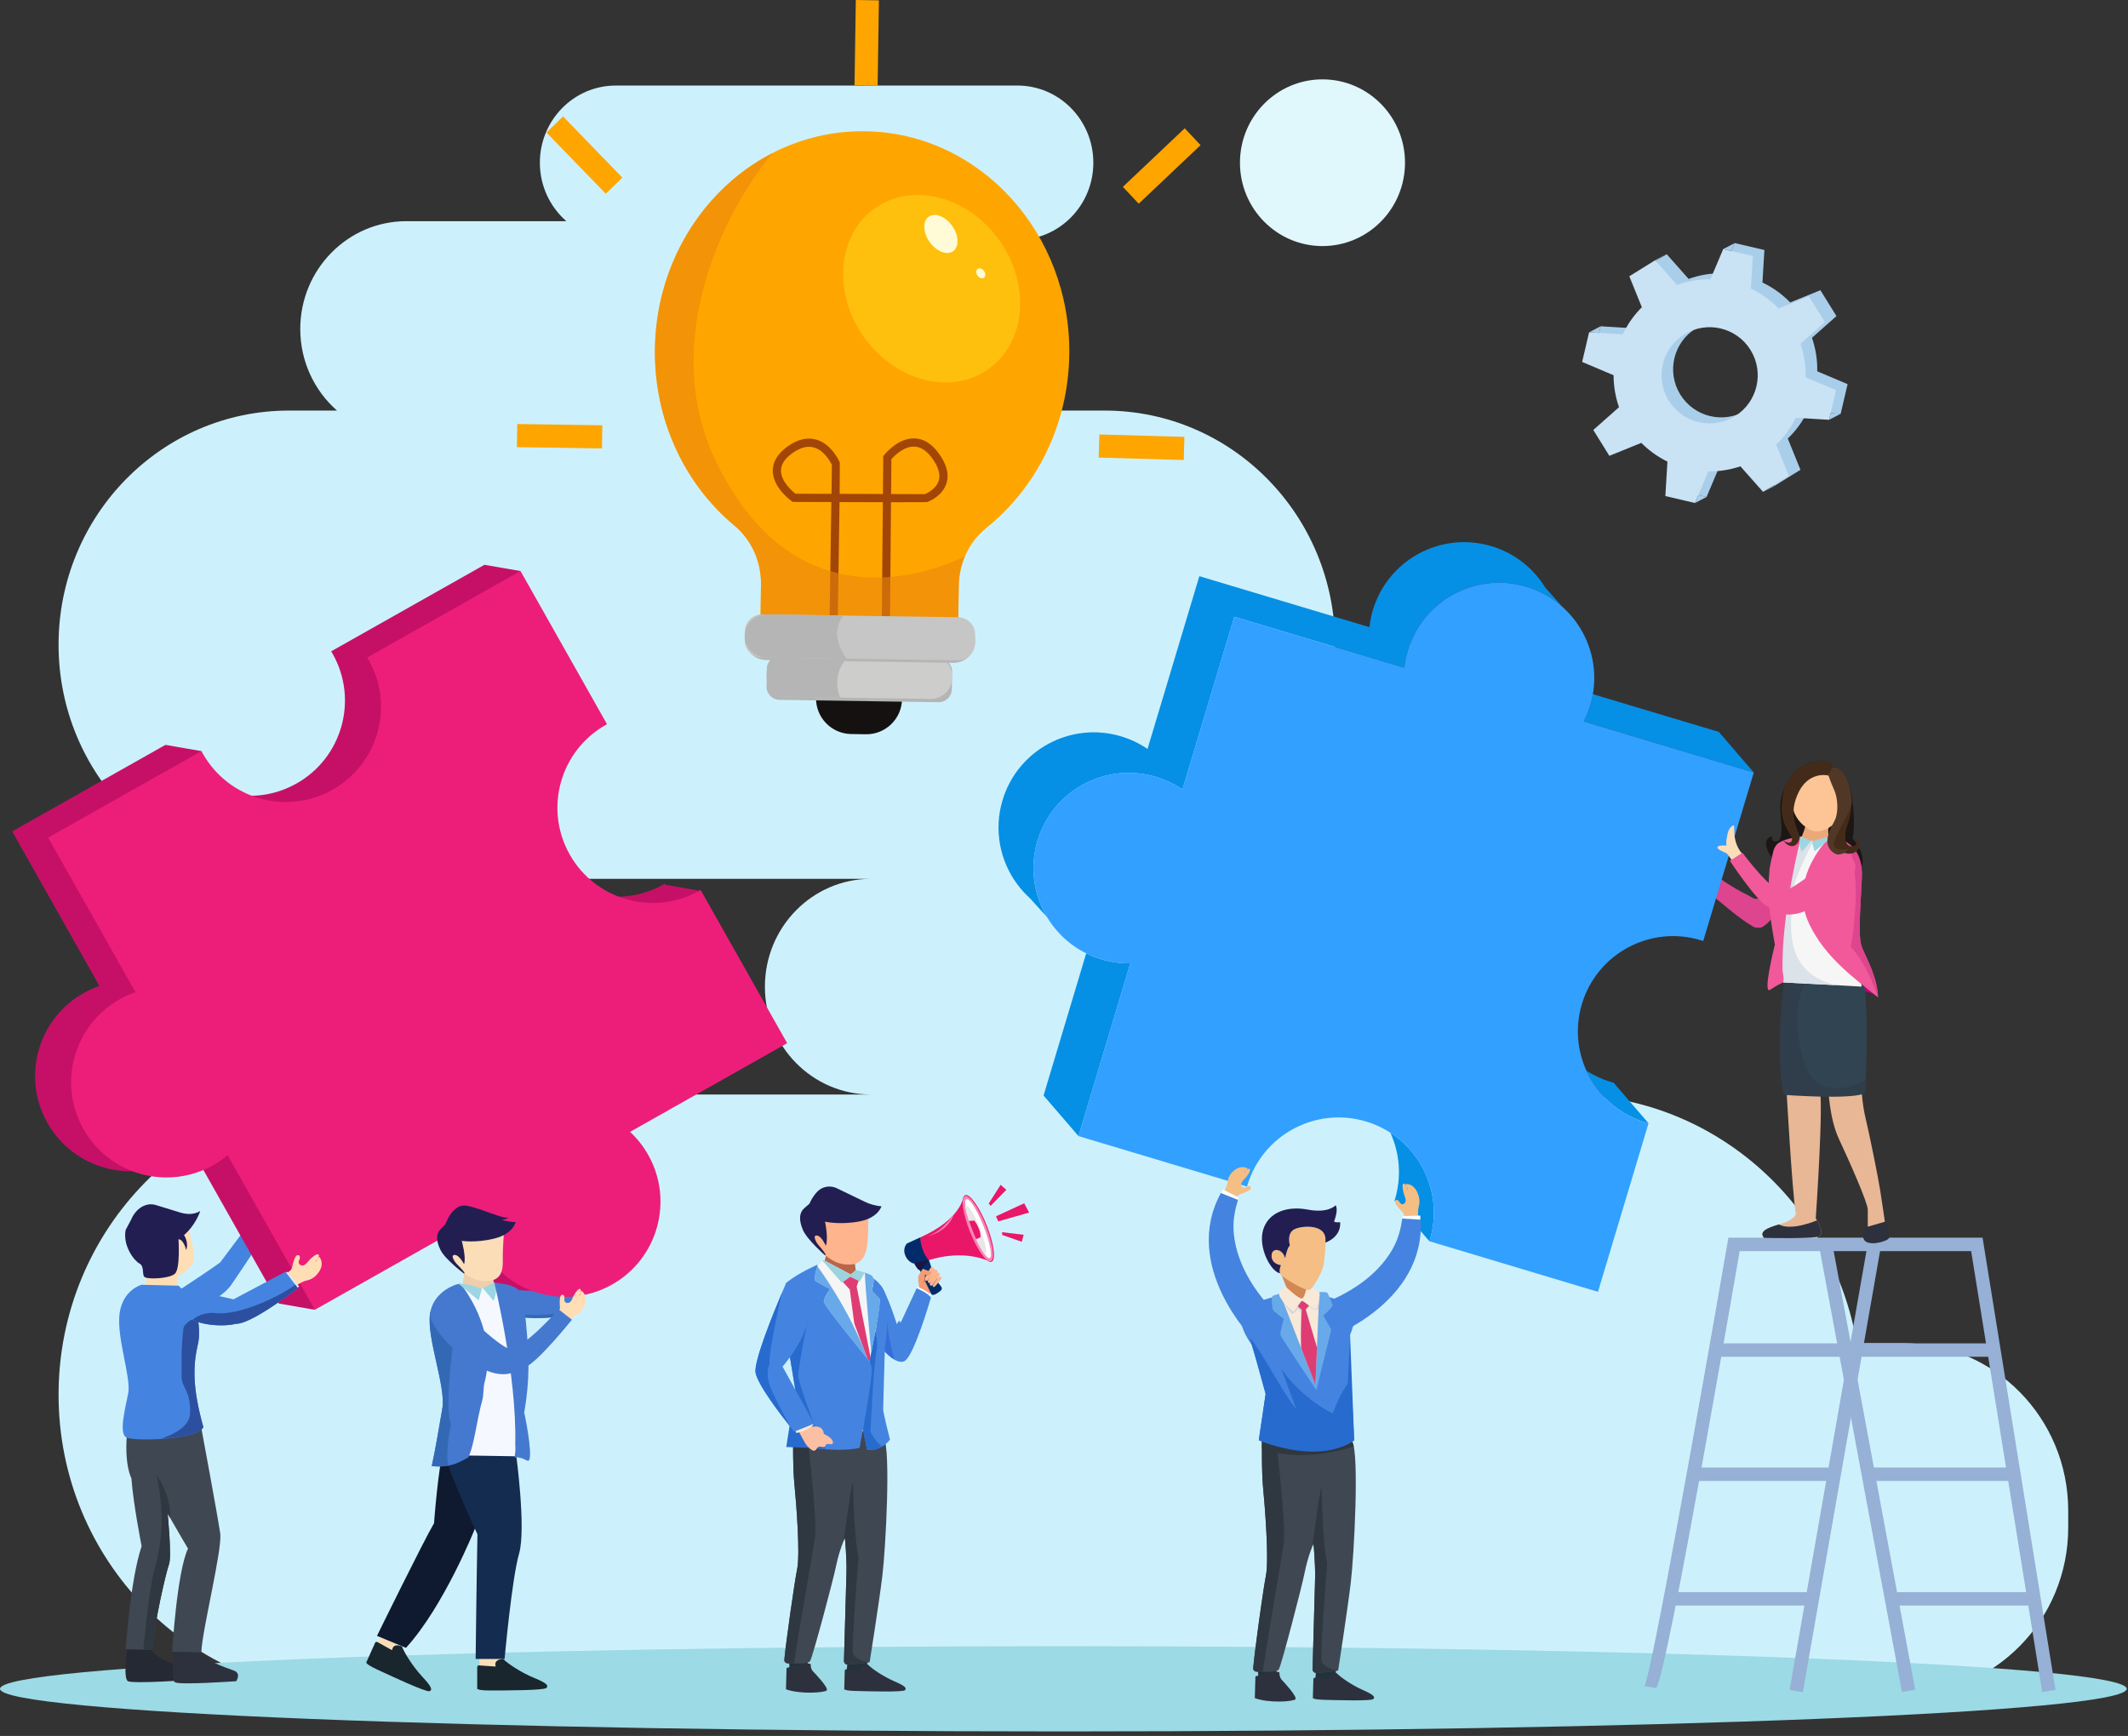 <svg width="451" height="368" viewBox="0 0 451 368" fill="none" xmlns="http://www.w3.org/2000/svg">
<rect x="0" y="0" width="451" height="368" fill="#333333" stroke="none"/>
<path d="M12.411 136.672C12.411 109.26 34.272 87.037 61.237 87.037H71.421C66.657 82.846 63.638 76.657 63.638 69.749C63.638 57.123 73.707 46.888 86.129 46.888H120.026C116.598 43.887 114.418 39.453 114.418 34.494C114.418 25.46 121.623 18.135 130.51 18.135H215.627C224.513 18.135 231.718 25.46 231.718 34.494C231.718 43.528 224.513 50.853 215.627 50.853H183.759C177.824 54.968 173.927 61.895 173.927 69.749C173.927 76.657 176.946 82.843 181.71 87.037H234.125C261.09 87.037 282.951 109.258 282.951 136.672C282.951 164.084 261.09 186.308 234.125 186.308H303.564C315.985 186.308 326.054 196.543 326.054 209.169C326.054 221.794 315.985 232.03 303.564 232.03H331.856C362.767 232.03 388.427 254.812 393.52 284.756H403.429C422.704 284.756 438.327 300.641 438.327 320.231V323.826C438.327 343.42 422.701 359.302 403.429 359.302H331.856H97.62H75.013C40.439 359.302 12.414 330.81 12.414 295.664C12.414 260.518 40.442 232.027 75.013 232.027H184.604C172.183 232.027 162.113 221.792 162.113 209.166C162.113 196.541 172.183 186.305 184.604 186.305H61.237C34.272 186.305 12.411 164.084 12.411 136.672Z" fill="#CDF1FC"/>
<path d="M280.282 52.164C289.941 52.164 297.772 44.253 297.772 34.494C297.772 24.735 289.941 16.824 280.282 16.824C270.622 16.824 262.792 24.735 262.792 34.494C262.792 44.253 270.622 52.164 280.282 52.164Z" fill="#E0F7FC"/>
<path d="M225.368 367.048C349.835 367.048 450.736 363.002 450.736 358.011C450.736 353.02 349.835 348.975 225.368 348.975C100.901 348.975 0 353.02 0 358.011C0 363.002 100.901 367.048 225.368 367.048Z" fill="#9CDAE5"/>
<path d="M361.853 184.994C361.791 185.193 361.464 186.092 360.638 186.67C360.614 186.686 360.581 186.686 360.556 186.667C360.306 186.463 358.921 185.348 358.575 185.324C358.194 185.299 356.542 185.209 356.665 184.752C356.768 184.367 357.812 184.068 358.142 183.983C358.188 183.972 358.207 183.915 358.177 183.877C357.902 183.542 356.826 182.242 356.354 181.819C355.809 181.332 355.586 181.004 355.902 180.846C356.215 180.688 358.439 181.819 361.834 184.926C361.853 184.942 361.862 184.97 361.853 184.994Z" fill="#F5C1CA"/>
<path d="M361.687 184.438C361.799 184.323 361.979 184.312 362.101 184.413C363.241 185.337 365.263 186.871 367.813 188.357C368.642 188.839 369.525 189.319 370.451 189.768C370.5 189.793 371.555 190.409 371.604 190.425C372.441 190.7 373.983 190.545 374.572 188.746C375.378 186.277 376.013 180.674 377.918 179.094C377.992 179.034 378.371 179.663 378.433 179.734C378.605 179.925 378.777 180.124 378.948 180.331C380.125 181.754 380.488 183.683 379.902 185.435C378.755 188.874 376.471 194.692 373.727 196.328C373.727 196.328 373.176 196.875 372.062 196.573C371.996 196.556 371.874 196.581 371.658 196.456C371.658 196.456 369.857 195.423 368.094 194.041C367.451 193.532 366.759 192.976 366.047 192.395C363.707 190.479 361.311 188.436 359.788 186.765C359.676 186.642 359.679 186.454 359.796 186.335L361.687 184.438Z" fill="#DD458E"/>
<path d="M359.803 186.336L360.599 185.533L359.85 186.415C359.741 186.544 359.754 186.732 359.874 186.846C361.52 188.397 364.068 190.25 366.548 191.977C367.3 192.503 368.033 193.002 368.714 193.463C370.578 194.705 372.453 195.594 372.453 195.594C372.677 195.703 372.799 195.667 372.865 195.681C373.998 195.899 374.404 194.784 374.404 194.784C376.555 192.155 378.942 187.492 379.822 183.974C379.966 183.391 380.002 182.799 379.953 182.219C380.261 183.257 380.261 184.38 379.906 185.437C378.759 188.876 376.476 194.694 373.731 196.329C373.731 196.329 373.181 196.877 372.066 196.575C372.001 196.558 371.878 196.583 371.663 196.458C371.663 196.458 369.862 195.425 368.099 194.043C367.455 193.533 366.763 192.978 366.052 192.397C363.711 190.481 361.316 188.438 359.792 186.767C359.683 186.644 359.686 186.456 359.803 186.336Z" fill="#DD458E"/>
<path d="M337.029 149.515C336.667 150.722 336.198 151.867 335.642 152.949L371.688 163.759L364.283 155.159L337.585 147.152C337.449 147.94 337.267 148.73 337.029 149.515ZM341.984 229.527C341.788 229.476 341.591 229.427 341.398 229.367C339.52 228.803 337.787 227.991 336.223 226.979C338.452 231.885 342.624 235.877 348.08 237.736L349.388 238.128L341.984 229.527ZM239.554 204.214C237.527 204.249 235.459 203.977 233.412 203.364C232.292 203.028 231.221 202.601 230.207 202.096L221.168 232.239L228.572 240.839L239.554 204.214Z" fill="#0590E5"/>
<path d="M219.879 178.233C223.081 167.556 234.333 161.495 245.01 164.697C247.057 165.31 248.932 166.223 250.605 167.368L261.59 130.742L297.635 141.552C297.766 140.342 298.006 139.127 298.368 137.92C301.571 127.243 312.823 121.182 323.5 124.384C326.391 125.251 328.944 126.711 331.065 128.586L327.503 124.567C325.001 120.482 321.044 117.266 316.095 115.784C305.418 112.582 294.166 118.642 290.964 129.319C290.602 130.527 290.365 131.742 290.231 132.952L254.186 122.141L243.201 158.77C241.525 157.625 239.65 156.715 237.604 156.099C226.927 152.897 215.675 158.958 212.472 169.635C210.57 175.973 211.936 182.517 215.593 187.457C216.386 188.528 217.288 189.526 218.288 190.428L221.885 194.39C219.084 189.695 218.184 183.882 219.879 178.233ZM303.034 262.875C305.672 254.076 302.02 244.887 294.676 240.134C296.624 244.423 297.09 249.41 295.632 254.277C295.605 254.367 295.573 254.457 295.545 254.547L302.949 263.148C302.974 263.055 303.007 262.968 303.034 262.875Z" fill="#0590E5"/>
<path d="M360.396 199.302C360.592 199.36 360.783 199.428 360.973 199.49L371.689 163.759L335.643 152.948C336.199 151.866 336.668 150.722 337.03 149.514C340.232 138.837 334.172 127.585 323.495 124.383C312.818 121.181 301.566 127.242 298.364 137.919C298.001 139.126 297.764 140.342 297.63 141.552L261.585 130.741L250.6 167.367C248.924 166.222 247.052 165.312 245.006 164.696C234.329 161.494 223.076 167.555 219.874 178.232C216.672 188.909 222.733 200.161 233.41 203.363C235.457 203.976 237.525 204.249 239.553 204.213L228.568 240.839L264.291 251.551C264.319 251.459 264.34 251.369 264.365 251.276C267.567 240.599 278.819 234.538 289.496 237.74C300.173 240.942 306.234 252.194 303.032 262.871C303.004 262.961 302.972 263.051 302.944 263.141L338.668 273.854L349.383 238.122C349.187 238.07 348.991 238.021 348.797 237.961C338.12 234.759 332.06 223.507 335.262 212.83C338.467 202.158 349.719 196.1 360.396 199.302Z" fill="#32A0FF"/>
<path d="M297.629 258.81C297.629 258.81 297.749 257.491 297.291 257.008C296.88 256.572 297.03 256.72 296.844 256.542C296.779 256.482 296.662 256.354 296.662 256.354C296.662 256.354 295.533 255.169 295.662 254.684C295.79 254.196 296.209 254.226 296.708 254.962C297.204 255.698 298.289 255.117 297.768 253.776C297.248 252.436 297.043 250.754 297.564 250.915C298.084 251.076 298.343 252.261 298.343 252.261C298.343 252.261 298.4 252.253 298.316 251.956C298.231 251.656 297.765 251.005 297.964 251.002C298.163 251 299.441 250.888 300.311 252.621C301.18 254.354 300.736 255.542 300.616 256.057C300.499 256.572 300.471 258.48 300.758 259.05C300.758 259.044 298.046 259.823 297.629 258.81Z" fill="#F4BE84"/>
<path d="M297.187 258.657L301.01 258.934L301.021 257.697L297.301 257.79L297.187 258.657Z" fill="white"/>
<path d="M301.095 258.566L297.193 258.318C296.923 260.18 296.446 262.452 295.179 264.714C293.129 268.371 289.009 272.865 280.722 276.203C280.722 276.203 275.664 279.539 281.689 283.594C281.689 283.597 302.09 276.228 301.095 258.566Z" fill="#4484E0"/>
<path d="M279.016 353.298L278.725 356.304C278.725 356.304 281.594 357.558 282.104 356.961C282.613 356.364 282.965 356.522 282.965 356.522L283.207 352.721L279.016 353.298Z" fill="#22313B"/>
<path d="M266.499 352.38L266.679 355.263L270.418 355.07L270.862 351.859L266.499 352.38Z" fill="#22313B"/>
<path d="M286.306 305.336H267.467C267.431 307.789 267.412 312.514 267.718 315.602C268.145 319.929 268.944 330.737 268.306 333.952C267.72 336.909 265.93 349.851 265.595 353.601C265.557 354.018 265.892 354.375 266.32 354.375C267.968 354.38 270.606 354.661 271.056 353.835C271.634 352.772 275.926 336.332 276.563 333.113C277.201 329.897 278.373 327.235 278.373 327.235C278.373 327.235 278.801 331.563 278.711 334.795L278.182 353.854C278.169 354.323 278.572 354.696 279.046 354.653C280.55 354.514 282.379 354.489 283.6 354.127C283.6 354.127 285.564 341.452 286.276 335.541C286.99 329.63 288.099 308.118 286.586 305.641C286.529 305.535 286.431 305.434 286.306 305.336Z" fill="#3F4752"/>
<path d="M265.598 353.601C265.56 354.018 265.895 354.375 266.323 354.375C266.68 354.377 267.14 354.372 267.639 354.358C268.489 348.303 271.484 331.026 272.059 327.32C272.52 324.357 271.271 312.438 270.454 305.336H267.464C267.464 305.339 267.464 305.339 267.464 305.341C267.464 305.412 267.462 305.483 267.462 305.559C267.462 305.568 267.462 305.573 267.462 305.581C267.459 305.734 267.459 305.895 267.456 306.064C267.456 306.077 267.456 306.088 267.456 306.102C267.453 306.268 267.454 306.44 267.451 306.617C267.451 306.633 267.451 306.649 267.451 306.669C267.451 306.756 267.451 306.843 267.448 306.933C267.448 306.936 267.448 306.936 267.448 306.938C267.448 307.028 267.448 307.121 267.445 307.214C267.445 307.233 267.445 307.254 267.445 307.273C267.445 307.355 267.445 307.44 267.445 307.524C267.445 307.535 267.445 307.546 267.445 307.557C267.445 307.655 267.445 307.756 267.445 307.857C267.445 307.868 267.445 307.876 267.445 307.887C267.445 307.974 267.445 308.061 267.445 308.151C267.445 308.176 267.445 308.197 267.445 308.222C267.445 308.421 267.445 308.622 267.448 308.827C267.448 308.849 267.448 308.873 267.448 308.895C267.448 308.988 267.448 309.08 267.451 309.173C267.451 309.184 267.451 309.195 267.451 309.208C267.451 309.312 267.454 309.418 267.454 309.522C267.454 309.541 267.454 309.563 267.454 309.582C267.454 309.672 267.456 309.759 267.456 309.849C267.456 309.871 267.456 309.89 267.456 309.911C267.459 310.018 267.459 310.124 267.462 310.23C267.462 310.244 267.462 310.26 267.462 310.277C267.464 310.369 267.464 310.462 267.467 310.555C267.467 310.579 267.467 310.604 267.467 310.628C267.47 310.841 267.475 311.056 267.481 311.269C267.481 311.293 267.481 311.318 267.483 311.342C267.486 311.438 267.489 311.533 267.492 311.628C267.492 311.642 267.492 311.653 267.492 311.666C267.494 311.773 267.497 311.879 267.5 311.985C267.5 312.007 267.503 312.029 267.503 312.053C267.505 312.141 267.508 312.228 267.511 312.315C267.511 312.34 267.513 312.361 267.513 312.386C267.516 312.489 267.522 312.596 267.524 312.699C267.524 312.716 267.524 312.732 267.527 312.746C267.53 312.835 267.535 312.925 267.538 313.013C267.538 313.037 267.541 313.062 267.541 313.086C267.549 313.293 267.56 313.498 267.571 313.699C267.571 313.721 267.573 313.746 267.573 313.767C267.579 313.857 267.584 313.947 267.59 314.035C267.59 314.045 267.592 314.059 267.592 314.07C267.598 314.168 267.606 314.266 267.612 314.364C267.612 314.383 267.614 314.405 267.614 314.424C267.62 314.506 267.625 314.585 267.631 314.667C267.633 314.686 267.633 314.705 267.636 314.724C267.644 314.819 267.65 314.912 267.658 315.005C267.658 315.018 267.661 315.029 267.661 315.043C267.666 315.122 267.674 315.201 267.68 315.28C267.682 315.302 267.682 315.324 267.685 315.345C267.693 315.435 267.701 315.525 267.71 315.612C267.903 317.572 268.173 320.864 268.353 324.177C268.366 324.406 268.377 324.635 268.388 324.861C268.399 325.088 268.41 325.317 268.421 325.545C268.426 325.66 268.432 325.772 268.437 325.886C268.448 326.112 268.456 326.338 268.465 326.562C268.473 326.785 268.481 327.009 268.489 327.23C268.582 330.099 268.56 332.658 268.301 333.966C268.203 334.468 268.067 335.255 267.911 336.233C267.906 336.263 267.903 336.293 267.898 336.321C267.87 336.49 267.843 336.661 267.816 336.841C267.451 339.185 266.993 342.395 266.584 345.444C266.135 348.829 265.737 352.026 265.598 353.601ZM280.084 315.152C279.477 317.291 278.122 327.856 278.122 327.856C278.278 327.464 278.376 327.235 278.376 327.235C278.376 327.235 278.804 331.563 278.714 334.795L278.185 353.854C278.171 354.323 278.575 354.696 279.049 354.653C280.305 354.538 281.733 354.454 283.167 354.17C282.139 353.96 280.556 353.225 280.147 352.363C279.629 351.271 281.278 331.366 281.278 331.366C280.289 327.562 280.084 315.152 280.084 315.152Z" fill="#2F3740"/>
<path d="M266.068 355.393C266.068 355.393 270.152 353.982 271.15 354.521C271.15 354.521 271.123 355.541 271.613 356.067C272.104 356.592 275.052 359.74 274.532 360.236C274.011 360.732 268.945 361.094 265.939 359.985L266.068 355.393ZM278.682 355.663C278.51 355.644 278.358 355.778 278.352 355.955L278.246 359.811C278.246 359.811 277.775 360.263 280.519 360.342C283.263 360.421 290.58 360.634 291.052 360.184C291.523 359.732 291.076 359.255 288.817 358.257C286.555 357.263 284.086 355.562 283.198 354.606C283.198 354.606 281.369 354.551 281.786 355.96C281.786 355.963 281.361 355.949 278.682 355.663Z" fill="#2D313D"/>
<path d="M286.594 305.643C286.529 305.534 286.431 305.433 286.308 305.338H270.459H267.469C267.469 305.379 267.469 305.42 267.467 305.461C267.467 305.493 267.467 305.526 267.464 305.561C267.464 305.57 267.464 305.575 267.464 305.583C267.464 305.662 267.461 305.741 267.461 305.823C267.461 305.837 267.461 305.85 267.461 305.864C267.461 305.929 267.458 305.995 267.458 306.063C267.458 306.066 267.458 306.071 267.458 306.074C267.456 306.343 267.453 306.63 267.45 306.932C267.45 306.932 267.45 306.932 267.45 306.935C267.45 306.997 267.45 307.063 267.45 307.128C274.506 309.747 283.06 307.913 286.918 306.654C286.829 306.194 286.72 305.85 286.594 305.643Z" fill="#2F3740"/>
<path d="M285.526 298.864C285.384 298.338 285.267 298.008 285.267 298.008L268.963 298.678C268.963 298.678 268.905 299.011 268.815 299.58C268.897 299.692 268.963 299.776 268.963 299.776C276.239 302.747 281.509 302.75 285.526 298.864Z" fill="#330E00"/>
<path d="M265.377 285.001L268.236 295.501L266.783 305.311C266.783 305.311 278.899 310.397 286.998 305.11L286.126 283.012L265.377 285.001Z" fill="#286BCE"/>
<path d="M284.098 275.784C285.829 276.511 288.257 277.969 286.123 283.008L285.379 298.514C285.379 298.514 286.208 300.904 285.684 301.411C281.665 305.31 276.392 305.31 269.107 302.337C269.107 302.337 268.723 301.85 268.674 301.653C268.407 300.599 269.298 297.658 269.298 297.658L265.227 285.003C265.227 285.003 261.215 279.542 263.87 277.56C268.053 274.44 277.253 272.901 284.098 275.784Z" fill="#4484E0"/>
<path d="M261.798 254.607C261.798 254.607 262.174 253.411 262.768 253.19C263.302 252.991 263.111 253.051 263.346 252.983C263.425 252.959 263.58 252.902 263.58 252.902C263.58 252.902 265.041 252.367 265.103 251.888C265.166 251.408 264.773 251.25 264.051 251.67C263.329 252.092 262.558 251.114 263.523 250.176C264.487 249.239 265.294 247.871 264.763 247.781C264.231 247.691 263.558 248.609 263.558 248.609C263.558 248.609 263.509 248.579 263.694 248.356C263.88 248.133 264.545 247.77 264.365 247.68C264.185 247.59 263.062 246.933 261.637 248.059C260.212 249.184 260.179 250.411 260.097 250.907C260.015 251.405 259.337 253.073 258.868 253.444C258.865 253.447 261.046 255.308 261.798 254.607Z" fill="#F4BE84"/>
<path d="M262.237 254.673L258.667 253.283L259.188 252.16L262.507 253.839L262.237 254.673Z" fill="white"/>
<path d="M258.746 252.912L262.379 254.365C261.823 256.16 261.278 258.42 261.452 261.006C261.733 265.189 263.526 271.015 269.579 277.588C269.579 277.588 272.715 282.771 265.532 283.848C265.532 283.85 250.269 268.437 258.746 252.912Z" fill="#4484E0"/>
<path d="M286.996 305.404L286.367 292.427C284.492 294.631 283.451 296.942 282.437 299.654C278.137 297.422 274.373 294.162 271.553 290.222C272.613 293.059 273.676 295.896 274.736 298.732C271.983 295.503 267.645 286.78 264.893 283.551L268.234 295.495L266.781 305.305C266.781 305.308 278.897 310.69 286.996 305.404Z" fill="#286BCE"/>
<path d="M279.347 273.903C279.347 273.903 280.952 273.835 281.244 274.015C281.535 274.195 282.266 276.304 282.413 276.637C282.56 276.969 280.462 278.934 280.462 278.934C280.462 278.934 282.195 281.779 282.121 282.008C282.048 282.237 278.976 294.669 278.976 294.669C278.976 294.669 271.529 283.561 271.376 283.008C271.223 282.455 272.09 279.599 272.09 279.599C272.09 279.599 269.885 277.975 269.752 277.62C269.618 277.266 269.335 275.002 269.752 274.713C270.008 274.536 271.491 274.203 271.491 274.203L279.347 273.903Z" fill="#68A9EA"/>
<path d="M271.489 274.735C271.489 274.735 273.773 280.627 275.781 285.813C277.362 289.892 279.109 285.625 279.109 285.625L279.602 273.928C279.493 273.92 279.264 273.89 279.155 273.885L271.489 274.735Z" fill="#F8E8D8"/>
<path d="M279.032 277.664C279.49 277.555 279.512 276.124 279.512 276.124L279.602 273.96C279.596 273.949 279.594 273.939 279.588 273.928C279.474 273.919 279.261 273.892 279.158 273.887L272.091 274.669C272.116 274.753 271.832 275.342 271.884 275.508C272.293 276.713 273.612 278.446 273.876 278.489C274.187 278.539 274.977 277.634 275.084 277.337C275.247 277.484 275.525 277.923 275.686 278.067C275.773 280.174 275.697 282.945 275.661 285.504C276.885 288.662 278.027 291.608 278.52 292.881C278.61 293.001 278.7 293.113 278.79 293.219L279.054 286.959C278.258 283.945 277.46 280.931 276.664 277.92C276.918 277.574 277.245 277.315 277.498 276.969C277.918 277.38 278.444 277.664 279.032 277.664Z" fill="url(#paint0_linear_646_225)"/>
<path d="M277.397 275.079C276.711 275.474 275.296 275.682 274.525 275.701C273.38 275.731 273.841 275.063 273.46 274.962L271.489 269.997L276.463 269.422L276.479 269.705L277.397 275.079Z" fill="#D38753"/>
<path d="M279.112 285.627L276.722 277.564L277.766 276.389L275.992 275.305L274.635 276.556L275.899 277.673C275.899 277.673 275.599 281.409 275.782 285.813C277.363 289.895 278.777 293.539 278.777 293.539L279.112 285.627Z" fill="#DE3D73"/>
<path d="M272.519 272.79C272.519 272.79 275.217 275.374 275.909 275.262C276.602 275.15 276.961 272.545 276.961 272.545C276.961 272.545 279.299 273.586 279.602 273.932C279.902 274.275 279.294 277.317 278.967 277.48C278.286 277.823 276.228 275.529 275.855 275.823C275.481 276.115 274.421 278.077 274.073 278.036C273.724 277.998 270.944 275.256 271.102 274.248C271.26 273.237 272.519 272.79 272.519 272.79Z" fill="#F8E8D8"/>
<path d="M271.471 268.203C271.471 268.203 269.438 268.007 269.495 266.146C269.55 264.339 271.853 264.745 272.319 266.625C272.327 266.664 272.381 266.666 272.389 266.625C272.498 266.089 272.864 264.451 273.37 264.034C273.37 264.034 272.575 261.344 274.455 260.532C276.338 259.72 280.818 259.657 280.908 262.587C280.998 265.516 280.66 266.418 280.592 267.778C280.521 269.138 278.393 273.16 277.494 273.446C276.594 273.733 272.196 271.005 271.517 270.318C270.839 269.631 271.471 268.203 271.471 268.203Z" fill="#F4BE84"/>
<path d="M284.023 259.077C284.023 259.077 283.216 259.249 282.728 258.952C282.728 258.952 283.731 256.521 283.063 255.502C283.063 255.502 281.586 257.265 277.193 256.426C272.798 255.586 268.808 256.982 267.699 260.729C266.59 264.476 269.361 269.599 271.28 269.929C271.032 269.198 271.471 268.204 271.471 268.204C271.471 268.204 269.438 268.008 269.495 266.146C269.549 264.34 271.852 264.746 272.318 266.626C272.326 266.664 272.381 266.667 272.389 266.626C272.498 266.089 272.863 264.451 273.37 264.034C273.37 264.034 272.574 261.345 274.455 260.533C276.338 259.72 280.818 259.658 280.908 262.587C280.916 262.887 280.921 263.162 280.921 263.421C280.919 263.421 284.29 262.296 284.023 259.077Z" fill="#221E52"/>
<path d="M180.387 155.609L183.51 155.656C187.682 155.718 191.113 152.38 191.175 148.2C191.203 146.437 189.796 144.984 188.033 144.957L176.182 144.78C174.421 144.755 172.971 146.164 172.944 147.927C172.882 152.107 176.214 155.549 180.387 155.609Z" fill="#161111"/>
<path d="M165.349 139.026L199.029 139.527C200.574 139.549 201.809 140.822 201.787 142.369L201.732 146.108C201.708 147.656 200.438 148.891 198.89 148.866L165.21 148.365C163.665 148.343 162.431 147.07 162.452 145.522L162.507 141.784C162.531 140.238 163.804 139.004 165.349 139.026Z" fill="#B5B5B5"/>
<path d="M167.033 138.372L197.367 138.824C199.838 138.862 201.811 140.895 201.773 143.364L201.768 143.756C201.73 146.225 199.699 148.198 197.228 148.163L166.894 147.711C164.425 147.672 162.452 145.642 162.488 143.171L162.493 142.778C162.531 140.309 164.562 138.336 167.033 138.372Z" fill="#CDCDCB"/>
<path d="M162.485 143.252L162.493 142.699C162.528 140.274 164.521 138.336 166.943 138.372L178.729 138.549C178.934 138.9 179.165 139.263 179.43 139.633C179.43 139.633 176.086 142.756 178.04 147.877L166.804 147.711C164.384 147.672 162.449 145.678 162.485 143.252Z" fill="#B5B5B5"/>
<path d="M138.801 73.907C139.185 48.094 159.157 27.463 183.408 27.825C207.659 28.188 227.005 49.405 226.62 75.218C226.397 90.241 219.535 103.507 209.057 111.901C205.438 114.8 203.272 119.308 203.198 124.123L203.089 131.393L161.179 130.767L161.28 123.932C161.354 119.051 159.264 114.43 155.655 111.426C145.207 102.739 138.574 89.121 138.801 73.907Z" fill="#FFA500"/>
<path opacity="0.85" d="M187.106 106.464L177.928 106.437L177.56 131.015L175.824 130.987L176.192 106.431L168.006 106.404L167.783 106.243C167.619 106.129 163.801 103.379 163.779 99.804C163.768 97.907 164.796 96.19 166.84 94.702C168.968 93.149 171.031 92.637 172.963 93.182C176.307 94.119 177.915 97.885 177.983 98.046L177.955 104.695L187.12 104.725L187.188 96.719L187.368 96.487C187.483 96.34 190.213 92.874 193.742 92.928C193.745 92.928 193.748 92.928 193.748 92.928C195.696 92.958 197.451 94.032 198.963 96.12C200.639 98.428 201.187 100.556 200.596 102.453C199.71 105.287 196.593 106.404 196.459 106.45L188.84 106.475L188.627 131.178L186.891 131.162L187.106 106.464ZM176.312 98.564C176.007 97.924 174.713 95.476 172.497 94.858C171.102 94.465 169.54 94.888 167.862 96.111C166.3 97.248 165.513 98.485 165.518 99.787C165.529 102.068 167.862 104.093 168.581 104.665L176.222 104.687L176.312 98.564ZM198.942 101.921C199.356 100.583 198.89 98.975 197.56 97.141C196.386 95.525 195.097 94.692 193.726 94.667C193.723 94.667 193.72 94.667 193.715 94.667C191.486 94.634 189.51 96.667 188.919 97.343L188.856 104.731L196.012 104.755C196.519 104.543 198.408 103.652 198.942 101.921Z" fill="#923509"/>
<path opacity="0.58" d="M138.831 72.83C138.834 72.732 138.839 72.631 138.842 72.533C138.853 72.244 138.869 71.952 138.886 71.663C138.891 71.59 138.894 71.513 138.899 71.44C138.921 71.088 138.948 70.737 138.978 70.388C138.987 70.304 138.995 70.222 139 70.137C139.025 69.859 139.052 69.579 139.082 69.303C139.093 69.208 139.101 69.11 139.112 69.015C139.153 68.668 139.194 68.322 139.24 67.976C139.245 67.938 139.251 67.903 139.256 67.865C139.297 67.554 139.344 67.246 139.393 66.938C139.409 66.837 139.425 66.736 139.442 66.633C139.488 66.355 139.534 66.077 139.583 65.799C139.597 65.731 139.608 65.66 139.619 65.592C139.681 65.259 139.747 64.927 139.812 64.597C139.831 64.502 139.853 64.406 139.872 64.311C139.927 64.06 139.981 63.807 140.038 63.556C140.06 63.458 140.085 63.357 140.107 63.259C140.183 62.935 140.262 62.613 140.344 62.294C140.363 62.221 140.382 62.15 140.401 62.079C140.469 61.82 140.537 61.564 140.611 61.305C140.641 61.196 140.671 61.084 140.703 60.975C140.777 60.719 140.851 60.466 140.93 60.212C140.951 60.139 140.973 60.065 140.995 59.994C141.09 59.689 141.188 59.384 141.289 59.079C141.327 58.967 141.366 58.855 141.404 58.744C141.477 58.528 141.551 58.313 141.627 58.098C141.665 57.989 141.703 57.877 141.744 57.768C141.851 57.476 141.96 57.185 142.071 56.893C142.112 56.79 142.153 56.686 142.194 56.58C142.276 56.376 142.357 56.171 142.439 55.967C142.488 55.844 142.54 55.719 142.592 55.596C142.682 55.381 142.774 55.168 142.867 54.953C142.927 54.814 142.99 54.675 143.052 54.536C143.153 54.313 143.254 54.092 143.358 53.871C143.418 53.74 143.48 53.612 143.543 53.481C143.625 53.31 143.706 53.141 143.791 52.969C143.854 52.844 143.914 52.716 143.979 52.59C144.11 52.334 144.241 52.078 144.374 51.822C144.445 51.688 144.516 51.557 144.587 51.424C144.668 51.274 144.75 51.124 144.832 50.974C144.908 50.833 144.987 50.694 145.066 50.552C145.153 50.397 145.243 50.241 145.336 50.086C145.464 49.865 145.592 49.644 145.726 49.429C145.808 49.293 145.889 49.154 145.974 49.02C146.064 48.873 146.156 48.726 146.249 48.579C146.325 48.459 146.402 48.339 146.478 48.219C146.639 47.968 146.802 47.721 146.968 47.475C147.047 47.358 147.124 47.241 147.205 47.124C147.312 46.968 147.418 46.816 147.527 46.663C147.598 46.562 147.669 46.462 147.74 46.363C147.851 46.208 147.963 46.053 148.075 45.897C148.132 45.821 148.189 45.745 148.246 45.669C148.465 45.374 148.685 45.083 148.911 44.794C148.971 44.717 149.031 44.641 149.091 44.562C149.217 44.401 149.345 44.243 149.473 44.085C149.53 44.014 149.587 43.946 149.642 43.878C149.928 43.529 150.219 43.183 150.514 42.845C150.517 42.843 150.519 42.837 150.525 42.834C150.669 42.668 150.814 42.505 150.961 42.341C151.013 42.284 151.064 42.227 151.116 42.169C151.585 41.652 152.067 41.145 152.558 40.649C152.593 40.613 152.631 40.575 152.667 40.54C152.83 40.376 152.996 40.213 153.163 40.052C153.184 40.03 153.209 40.008 153.231 39.987C153.757 39.48 154.291 38.986 154.839 38.507C154.869 38.48 154.896 38.455 154.926 38.431C155.476 37.948 156.04 37.482 156.613 37.027C156.632 37.013 156.648 37 156.667 36.986C157.46 36.362 158.272 35.765 159.106 35.199C159.117 35.193 159.125 35.185 159.133 35.179C159.755 34.757 160.387 34.348 161.03 33.959C161.038 33.953 161.049 33.948 161.057 33.942C161.924 33.416 162.81 32.92 163.714 32.457C153.239 45.017 139.507 72.933 151.925 98.212C168.432 131.81 196.146 121.937 204.496 117.974C203.684 119.887 203.234 121.977 203.201 124.128L203.092 131.398L161.183 130.771L161.284 123.937C161.294 123.174 161.254 122.419 161.161 121.675C161.087 121.078 160.984 120.49 160.847 119.912C160.812 119.767 160.777 119.623 160.738 119.481C160.662 119.195 160.578 118.912 160.488 118.631C160.352 118.209 160.196 117.794 160.027 117.388C159.518 116.167 158.861 115.017 158.071 113.971C157.896 113.739 157.714 113.51 157.526 113.287C157.338 113.064 157.141 112.848 156.94 112.636C156.839 112.529 156.738 112.426 156.634 112.322C156.324 112.014 155.999 111.717 155.659 111.437C154.354 110.349 153.105 109.188 151.925 107.954C151.778 107.801 151.631 107.643 151.487 107.488C151.195 107.175 150.909 106.858 150.626 106.537C150.342 106.215 150.064 105.891 149.789 105.561C149.377 105.065 148.977 104.561 148.584 104.049C148.192 103.537 147.813 103.013 147.44 102.482C147.192 102.128 146.949 101.771 146.712 101.408C145.521 99.601 144.45 97.699 143.505 95.718C143.221 95.124 142.952 94.522 142.69 93.911C142.518 93.505 142.349 93.097 142.186 92.685C142.025 92.274 141.867 91.859 141.714 91.442C141.336 90.399 140.992 89.336 140.684 88.257C139.39 83.725 138.725 78.907 138.798 73.914C138.807 73.546 138.818 73.187 138.831 72.83Z" fill="#EB860D"/>
<path d="M162.32 139.92L202.033 140.512C204.551 140.55 206.622 138.536 206.657 136.012C206.696 133.492 204.684 131.415 202.166 131.377L162.453 130.786C159.935 130.748 157.867 132.761 157.829 135.285C157.793 137.808 159.804 139.885 162.32 139.92Z" fill="#B5B5B5"/>
<path d="M161.442 139.365L202.923 139.983C204.954 140.013 206.621 138.392 206.651 136.364L206.679 134.579C206.709 132.552 205.09 130.881 203.06 130.851L161.578 130.233C159.55 130.203 157.88 131.822 157.85 133.852L157.823 135.639C157.795 137.667 159.414 139.335 161.442 139.365Z" fill="#C6C6C6"/>
<path opacity="0.65" d="M183.053 71.396C189.694 80.814 201.524 83.885 209.476 78.255C217.425 72.625 218.485 60.425 211.841 51.007C205.2 41.589 193.37 38.518 185.421 44.148C177.469 49.778 176.409 61.975 183.053 71.396Z" fill="#FDCE14"/>
<path d="M197.018 51.295C198.443 53.314 200.669 54.194 201.994 53.257C203.318 52.32 203.234 49.924 201.809 47.902C200.383 45.88 198.157 45.003 196.832 45.94C195.511 46.877 195.593 49.273 197.018 51.295ZM207.174 58.44C207.539 58.958 208.144 59.16 208.526 58.89C208.908 58.62 208.918 57.982 208.553 57.462C208.188 56.944 207.583 56.742 207.202 57.012C206.82 57.282 206.809 57.922 207.174 58.44Z" fill="#FFFBD6"/>
<path d="M162.462 130.245L178.777 130.487C177.524 132.013 176.191 135.06 179.429 139.633L162.326 139.377C159.808 139.338 157.799 137.265 157.837 134.741C157.876 132.22 159.947 130.207 162.462 130.245Z" fill="#B5B5B5"/>
<path d="M181.376 -0.001L181.105 18.07L186.002 18.144L186.273 0.073L181.376 -0.001Z" fill="#FFA500"/>
<path d="M109.621 89.884L109.548 94.791L127.583 95.061L127.657 90.154L109.621 89.884Z" fill="#FFA500"/>
<path d="M119.334 24.678L115.818 28.098L128.381 41.064L131.894 37.647L119.334 24.678Z" fill="#FFA500"/>
<path d="M232.992 92.098L232.853 97.004L250.88 97.518L251.02 92.612L232.992 92.098Z" fill="#FFA500"/>
<path d="M251.084 27.201L254.447 30.768L241.334 43.179L237.971 39.614L251.084 27.201Z" fill="#FFA500"/>
<path d="M350.971 357.846L348.652 357.448C348.529 357.571 348.477 357.675 348.475 357.68C350.02 354.552 359.863 299.678 366.101 263.557L366.305 262.377H420.178L435.63 358.225L432.82 358.677L417.756 265.219H368.7C361.384 307.541 352.715 356.102 350.971 357.846Z" fill="#96B0D6"/>
<path d="M388.304 263.527L385.507 264.047L403.096 358.7L405.893 358.18L388.304 263.527Z" fill="#96B0D6"/>
<path d="M395.852 263.585L379.285 358.236L382.088 358.727L398.655 264.075L395.852 263.585Z" fill="#96B0D6"/>
<path d="M422.577 284.779H363.583V287.624H422.577V284.779Z" fill="#96B0D6"/>
<path d="M388.722 311.102H358.882V313.947H388.722V311.102Z" fill="#96B0D6"/>
<path d="M384.102 337.521H353.976V340.367H384.102V337.521Z" fill="#96B0D6"/>
<path d="M426.819 311.102H395.949V313.947H426.819V311.102Z" fill="#96B0D6"/>
<path d="M431.078 337.521H400.856V340.367H431.078V337.521Z" fill="#96B0D6"/>
<path d="M124.51 269.328C124.51 269.328 125.276 267.704 126.456 266.259C127.639 264.818 130.892 263.578 127.293 262.482C123.665 261.379 123.251 263.542 123.003 264.444C122.63 265.804 123.54 264.979 122.654 266.06C121.769 267.142 121.42 268.952 121.42 268.952L124.51 269.328Z" fill="#FBDDB8"/>
<path d="M106.955 272.309C109.541 272.472 114.735 272.958 116.738 274.293C116.738 274.293 119.174 269.219 121.264 266.771C121.264 266.771 125.387 267.69 126.167 268.614C126.167 268.614 121.965 278.413 118.891 278.991C115.817 279.571 110.195 279.751 108.083 278.402C106.799 277.582 105.26 276.32 104.761 274.947C104.298 273.672 105.538 272.219 106.955 272.309Z" fill="#4579D0"/>
<path d="M107.535 277.755C109.647 279.104 115.269 278.924 118.343 278.343C121.161 277.812 124.927 269.53 125.532 268.162C125.81 268.312 126.039 268.465 126.167 268.617C126.167 268.617 121.964 278.417 118.891 278.994C115.817 279.575 110.195 279.755 108.083 278.406C107.638 278.122 107.26 277.733 106.946 277.28C107.132 277.458 107.325 277.621 107.535 277.755Z" fill="#3368B5"/>
<path d="M54.73 262.322C54.73 262.322 56.36 260.42 57.144 259.886C57.929 259.351 58.586 259.038 58.368 258.327C58.147 257.616 57.49 258.607 57.316 258.351C57.139 258.095 58.592 257.182 57.766 256.359C56.94 255.539 55.823 254.694 55.37 255.149C54.918 255.604 54.032 256.258 54.193 257.487C54.354 258.716 53.318 260.191 52.948 260.741C52.574 261.292 54.73 262.322 54.73 262.322Z" fill="#FFDDB5"/>
<path d="M35.69 274.96C35.69 274.96 42.053 270.922 46.672 267.616L53.223 258.857L56.534 261.07C56.534 261.07 51.659 268.556 48.999 272.399C46.299 276.298 35.265 281.225 35.69 274.96Z" fill="#4484E0"/>
<path d="M125.879 238.622L159.178 219.824L143.609 192.245L148.25 188.82L140.96 187.555L140.843 187.348C140.761 187.397 140.682 187.446 140.601 187.493C130.894 192.973 118.582 189.547 113.101 179.841C107.621 170.134 111.047 157.822 120.753 152.344C120.838 152.298 120.92 152.257 121.004 152.21L105.82 125.316L110.319 121.06L102.67 119.732L70.186 138.073C70.29 138.247 70.399 138.416 70.499 138.596C75.98 148.303 72.554 160.615 62.847 166.095C55.062 170.491 45.6 169.153 39.332 163.441L42.714 159.233L35.065 157.906L35.503 158.699C35.454 158.612 35.4 158.53 35.351 158.443C35.25 158.266 35.16 158.086 35.065 157.906L2.581 176.246L9.62 188.716L9.609 188.904L9.705 188.869L21.079 209.016C19.929 209.411 18.796 209.912 17.7 210.531C7.993 216.011 4.568 228.323 10.048 238.03C15.528 247.737 27.84 251.163 37.547 245.682C38.645 245.064 39.656 244.352 40.591 243.57L59.092 276.34L66.741 277.667L65.204 272.89L92.39 257.542C92.805 259.529 93.524 261.483 94.576 263.344C100.056 273.051 112.368 276.476 122.075 270.996C131.782 265.516 135.208 253.204 129.727 243.497C128.667 241.63 127.365 240 125.879 238.622Z" fill="#C61067"/>
<path d="M42.991 159.762C42.891 159.585 42.801 159.405 42.705 159.225L10.222 177.565L28.723 210.335C27.573 210.73 26.439 211.231 25.343 211.85C15.636 217.33 12.211 229.642 17.691 239.349C23.172 249.056 35.484 252.482 45.191 247.001C46.289 246.383 47.303 245.672 48.234 244.889L66.735 277.659L100.034 258.858C100.448 260.845 101.167 262.799 102.219 264.66C107.699 274.367 120.012 277.793 129.718 272.312C139.425 266.832 142.851 254.52 137.371 244.813C136.321 242.952 135.016 241.325 133.531 239.946L166.829 221.145L148.492 188.667C148.41 188.716 148.331 188.766 148.249 188.812C138.542 194.292 126.23 190.867 120.75 181.16C115.27 171.453 118.695 159.141 128.402 153.66C128.487 153.614 128.568 153.573 128.653 153.527L110.316 121.049L77.829 139.389C77.933 139.563 78.042 139.732 78.143 139.912C83.623 149.619 80.198 161.931 70.491 167.409C60.784 172.894 48.472 169.469 42.991 159.762Z" fill="#ED1E79"/>
<path d="M27.012 349.076C27.012 349.076 26.001 355.802 27.111 356.39C28.22 356.982 40.055 356.151 40.055 356.151C40.055 356.151 41.221 354.491 39.548 353.889C37.875 353.284 32.348 351.458 31.817 349.196L27.012 349.076Z" fill="#252933"/>
<path d="M37.011 349.326C37.011 349.326 36 356.052 37.11 356.64C38.219 357.232 50.054 356.401 50.054 356.401C50.054 356.401 51.22 354.741 49.547 354.139C47.874 353.534 42.347 351.708 41.816 349.446L37.011 349.326Z" fill="#2D313D"/>
<path d="M40.066 260.775C40.066 260.775 41.162 264.479 41.107 266.727C41.05 268.975 37.635 270.578 37.635 270.578L37.586 272.545L30.942 272.379C30.942 272.379 31.07 271.313 30.98 270.861C30.888 270.409 36.06 260.939 40.066 260.775Z" fill="#FFDDB5"/>
<path d="M32.278 349.763L26.656 349.621C26.656 349.621 27.583 335.017 30.016 327.766C30.016 327.766 28.267 319.002 27.844 313.366C27.844 313.366 26.228 310.513 26.972 303.218L42.726 303.049C42.726 303.049 46.198 321.7 46.675 325.087C47.152 328.474 42.781 345.803 42.669 350.3L36.486 350.144C36.486 350.144 37.47 333.292 39.846 328.289C39.846 328.289 37.148 323.722 35.532 320.868C35.532 320.868 36.431 329.891 35.826 331.565C35.224 333.241 32.709 343.866 32.278 349.763Z" fill="#3F4752"/>
<path d="M41.955 284.909C42.756 281.487 41.404 276.772 40.644 274.548C39.766 273.824 38.952 273.706 38.952 273.706C38.952 273.706 38.957 273.704 38.96 273.701L37.867 272.554L29.997 272.357C29.997 272.357 26.035 273.385 25.345 278.429C24.655 283.476 27.819 291.992 27.171 295.349C26.525 298.709 25.089 304.023 26.846 304.767C28.604 305.511 40.423 305.244 42.729 303.051C42.887 302.901 43.009 302.729 43.107 302.538C40.775 294.229 40.876 289.52 41.955 284.909Z" fill="#4484E0"/>
<path d="M41.954 284.911C42.374 283.118 42.202 280.97 41.834 279.014C41.532 279.202 41.314 279.346 41.314 279.346C41.314 279.346 38.989 280.42 38.848 281.736C38.319 286.674 38.553 288.693 38.483 291.538C38.412 294.383 40.417 294.432 40.289 299.553C40.221 302.316 37.06 304.006 34.166 304.979C35.687 304.886 37.202 304.739 38.578 304.537C40.104 304.265 41.42 303.897 42.235 303.417C42.246 303.412 42.257 303.404 42.268 303.398C42.314 303.371 42.358 303.341 42.401 303.314C42.418 303.303 42.431 303.295 42.448 303.284C42.486 303.256 42.521 303.229 42.557 303.202C42.57 303.191 42.584 303.18 42.598 303.169C42.644 303.131 42.688 303.096 42.726 303.057C42.805 302.984 42.873 302.902 42.935 302.818C42.938 302.815 42.941 302.809 42.944 302.807C43.004 302.725 43.058 302.638 43.104 302.545C40.774 294.231 40.875 289.522 41.954 284.911Z" fill="#2D4F9F"/>
<path d="M35.828 331.571C36.433 329.897 35.533 320.874 35.533 320.874C35.694 321.158 35.869 321.463 36.046 321.774C36.411 317.326 33.206 312.658 33.206 312.658C35.215 322.272 33.937 328.429 32.699 332.898C31.462 337.367 30.386 349.717 30.386 349.717L32.277 349.764C32.708 343.866 35.223 333.241 35.828 331.571Z" fill="#2F3740"/>
<path d="M42.328 256.765C42.069 256.953 41.731 257.084 41.377 257.179C40.371 257.446 39.308 257.384 38.316 257.081L33.029 255.457C32.422 255.272 31.776 255.239 31.16 255.392C28.718 256.005 27.808 258.52 27.808 258.52L26.628 260.741C25.982 264.101 28.435 267.254 29.544 267.845C30.653 268.437 30.051 270.107 30.599 270.685C31.146 271.26 35.932 271.099 37.084 270.004C38.237 268.908 37.828 262.709 37.828 262.709C38.954 262.736 39.458 265 39.458 265C40.06 263.333 39.006 261.845 39 261.837C41.156 259.973 42.159 257.531 42.412 256.833C42.437 256.779 42.374 256.732 42.328 256.765Z" fill="#221E52"/>
<path d="M60.436 270.023C60.436 270.023 61.704 269.487 61.87 268.811C62.017 268.203 61.976 268.418 62.022 268.154C62.039 268.064 62.082 267.887 62.082 267.887C62.082 267.887 62.48 266.222 62.998 266.105C63.516 265.985 63.745 266.402 63.374 267.241C63.003 268.08 64.183 268.83 65.088 267.669C65.993 266.508 67.396 265.481 67.565 266.058C67.734 266.636 66.81 267.47 66.81 267.47C66.81 267.47 66.851 267.519 67.072 267.293C67.293 267.067 67.606 266.298 67.729 266.486C67.851 266.674 68.721 267.843 67.666 269.53C66.612 271.217 65.268 271.381 64.728 271.52C64.189 271.661 62.439 272.58 62.096 273.136C62.101 273.13 59.766 270.923 60.436 270.023Z" fill="#FFDDB5"/>
<path d="M59.586 270.421L60.853 269.598L63.401 272.721L62.232 273.647L59.586 270.421Z" fill="#DEEBF4"/>
<path d="M35.266 275.178C35.266 275.178 37.424 272.823 41.588 273.703C45.804 274.594 49.493 275.442 49.493 275.442L60.498 269.607L63.13 273.066C63.13 273.066 53.412 280.737 49.946 280.644C48.422 281.08 39.498 282.105 35.266 275.178Z" fill="#4484E0"/>
<path d="M62.578 272.348C59.479 274.719 50.576 279.068 45.407 278.335C45.407 278.335 42.794 278.051 40.758 279.834C44.726 281.474 48.939 280.932 49.939 280.646C50.342 280.657 50.83 280.561 51.378 280.387L51.375 280.384C55.531 279.057 63.123 273.067 63.123 273.067L62.578 272.348Z" fill="#2D4F9F"/>
<path d="M101.516 350.582L101.72 353.493C101.72 353.493 104.808 354.517 105.331 353.983C105.854 353.449 106.377 352.133 106.377 352.133V350.244L101.516 350.582Z" fill="#FBDDB8"/>
<path d="M101.509 353.047C101.31 353.031 101.141 353.191 101.141 353.393V357.827C101.141 357.827 100.618 358.361 103.76 358.361C106.902 358.361 115.279 358.361 115.802 357.827C116.325 357.293 115.802 356.759 113.183 355.69C110.565 354.622 107.687 352.753 106.638 351.682C106.638 351.682 104.542 351.682 105.068 353.284C105.068 353.287 104.583 353.287 101.509 353.047Z" fill="#19262D"/>
<path d="M80.987 345.855L79.986 348.589C79.986 348.589 82.376 350.832 83.068 350.567C83.763 350.303 84.774 349.327 84.774 349.327L85.783 347.7L80.987 345.855Z" fill="#FBDDB8"/>
<path d="M79.973 348.094C79.799 347.996 79.581 348.07 79.499 348.252L77.69 352.286C77.69 352.286 76.995 352.55 79.853 353.883C82.709 355.218 90.326 358.777 91.021 358.513C91.716 358.248 91.457 357.54 89.511 355.458C87.566 353.373 85.71 350.449 85.195 349.035C85.195 349.035 83.29 348.146 83.113 349.825C83.113 349.822 82.671 349.615 79.973 348.094Z" fill="#19262D"/>
<path d="M100.643 324.081C100.643 324.081 94.089 340.527 86.034 349.334L79.897 346.789C79.897 346.789 89.688 326.819 91.988 322.909C91.988 322.909 92.86 310.97 94.089 306.76C94.092 306.76 102.308 320.225 100.643 324.081Z" fill="#0F192F"/>
<path d="M94.093 307.836L109.356 308.13C109.356 308.13 111.547 324.083 110.01 329.367C108.476 334.651 106.942 351.683 106.942 351.683H100.805C100.805 351.683 100.996 334.85 101.189 325.258C101.189 325.258 95.243 312.534 94.093 307.836Z" fill="#142C4F"/>
<path d="M97.926 272.598L98.405 269.971L104.21 269.617L104.859 272.879C104.861 272.879 102.229 277.169 97.926 272.598Z" fill="#EFCEAB"/>
<path d="M97.712 272.204C97.712 272.204 102.459 274.384 104.756 271.898C104.756 271.898 115.33 281.292 109.68 308.726C109.68 308.726 93.54 308.442 93.163 308.511C92.787 308.579 94.439 306.54 95.109 303.684C97.248 294.585 103.726 294.517 97.663 272.645C97.619 272.487 97.6 272.414 97.712 272.204Z" fill="#F5F8FE"/>
<path d="M97.57 272.141C97.57 272.141 97.523 272.146 97.436 272.157C97.194 272.192 96.954 272.236 96.717 272.288C95.338 272.765 91.689 274.405 91.127 278.599C90.435 283.785 94.558 294.032 93.738 298.615C93.245 301.37 92.387 306.763 91.504 310.794C96.194 311.312 98.27 309.295 99.213 309.014C100.513 306.485 100.976 301.305 102.224 296.768C102.464 296.149 102.464 293.942 102.644 293.279C105.783 281.747 97.57 272.141 97.57 272.141Z" fill="#4579D0"/>
<path d="M95.582 301.899C94.08 298.493 96.184 283.769 96.184 283.769L91.238 278C91.194 278.196 91.159 278.395 91.131 278.605C90.439 283.791 94.562 294.037 93.742 298.621C93.249 301.376 92.391 306.769 91.507 310.8C92.9 310.952 94.058 310.884 95.028 310.702C94.295 307.957 95.582 301.899 95.582 301.899Z" fill="#3368B5"/>
<path d="M97.236 272.19L101.452 275.683L102.122 273.155L98.746 272.182L97.236 272.19Z" fill="#9CD6E2"/>
<path d="M104.756 271.895L102.287 273.05L104.623 275.791C104.62 275.794 105.753 272.987 104.756 271.895Z" fill="#9CD6E2"/>
<path d="M111.476 280.421C111.476 280.421 111.258 278.489 110.961 275.884C110.874 275.127 110.135 273.333 108.977 272.843C107.402 272.175 106.538 272.162 104.756 271.895C104.756 271.895 109.541 291.322 109.203 306.122C109.315 307.466 109.132 308.425 109.059 309.103C109.059 309.103 109.547 308.507 111.732 309.632C113.236 310.409 111.541 301.29 111.103 299.476C112.302 292.415 112.176 287.766 111.476 280.421Z" fill="#4579D0"/>
<path d="M106.771 261.819C106.771 261.819 106.551 264.782 106.551 266.272C106.551 267.763 106.967 270.995 103.986 271.491C101.005 271.987 99.304 270.521 98.206 269.888C98.206 269.888 94.625 266.771 95.121 265.776C95.617 264.782 96.116 261.803 99.095 261.803C102.079 261.8 106.771 261.819 106.771 261.819Z" fill="#FBDDB8"/>
<path d="M106.3 258.572C107.295 258.572 107.79 258.076 107.79 258.076C106.796 258.572 101.828 256.089 98.849 255.593C95.868 255.097 94.377 259.566 94.377 259.566L93.383 260.561C92.388 261.556 92.388 263.044 93.383 265.033C94.377 267.02 98.351 270.001 98.351 270.001C98.847 270.001 97.356 268.51 96.86 268.014C96.364 267.518 95.369 266.028 96.364 266.028C97.359 266.028 98.351 268.014 98.351 268.014C98.847 266.524 97.855 263.046 97.855 263.046C97.855 263.046 100.836 263.542 104.809 262.55C108.782 261.556 109.281 259.073 109.281 259.073C107.79 259.07 106.3 258.572 106.3 258.572Z" fill="#221E52"/>
<path d="M117.716 278.705C117.716 278.705 118.705 277.898 118.678 277.255C118.654 276.674 118.673 276.879 118.645 276.631C118.637 276.546 118.629 276.377 118.629 276.377C118.629 276.377 118.553 274.794 118.983 274.551C119.414 274.312 119.725 274.625 119.613 275.467C119.501 276.309 120.744 276.672 121.251 275.404C121.758 274.137 122.739 272.859 123.038 273.331C123.338 273.799 122.733 274.783 122.733 274.783C122.733 274.783 122.782 274.816 122.921 274.557C123.06 274.298 123.139 273.532 123.297 273.668C123.455 273.805 124.532 274.62 124.03 276.394C123.529 278.168 122.373 278.661 121.929 278.925C121.488 279.19 120.166 280.46 120.003 281.043C120.003 281.043 117.351 279.68 117.716 278.705Z" fill="#FFDDB5"/>
<path d="M95.73 276.102C93.122 274.625 90.162 277.468 91.539 280.13C92.858 282.678 95.313 285.798 99.924 288.81C106.437 293.061 108.895 290.853 111.269 289.878C114.04 288.739 121.21 279.765 121.21 279.765L118.395 277.579C118.395 277.579 110.522 286.417 107.939 285.932C106.947 285.744 103.927 283.468 100.875 280.522C99.455 279.154 97.907 277.339 95.73 276.102Z" fill="#4579D0"/>
<path d="M385.137 78.71C385.189 76.331 384.824 73.927 384.02 71.611L389.211 67.008L385.81 61.525L379.412 64.122C377.692 62.343 375.692 60.923 373.526 59.895L373.94 53.001L367.658 51.529L364.955 57.925C362.581 57.903 360.183 58.296 357.878 59.13L353.24 53.895L347.759 57.296L350.419 63.855C348.719 65.545 347.364 67.496 346.372 69.6L339.235 69.169L337.764 75.453L344.427 78.271C344.424 80.544 344.8 82.836 345.579 85.046L340.129 89.877L343.53 95.36L350.307 92.611C351.937 94.262 353.815 95.595 355.839 96.581L355.401 103.887L361.682 105.359L364.516 98.652C366.792 98.685 369.089 98.336 371.307 97.584L376.101 102.993L381.581 99.592L378.894 92.97C380.624 91.308 382.017 89.381 383.042 87.294L390.102 87.719L391.574 81.435L385.137 78.71ZM370.157 86.948C365.375 89.915 359.093 88.444 356.126 83.659C353.158 78.873 354.63 72.589 359.412 69.621C364.195 66.654 370.476 68.125 373.444 72.911C376.409 77.696 374.94 83.98 370.157 86.948Z" fill="#A9CEEA"/>
<path d="M382.687 79.983C382.739 77.604 382.374 75.201 381.57 72.884L386.761 68.281L383.36 62.798L376.962 65.395C375.242 63.616 373.242 62.196 371.075 61.169L371.49 54.274L365.208 52.803L362.505 59.199C360.131 59.177 357.733 59.569 355.428 60.403L350.789 55.168L345.309 58.569L347.969 65.129C346.269 66.818 344.914 68.769 343.922 70.873L336.785 70.442L335.313 76.727L341.976 79.544C341.974 81.817 342.35 84.109 343.129 86.319L337.679 91.151L341.08 96.634L347.857 93.884C349.487 95.535 351.364 96.868 353.389 97.855L352.951 105.161L359.232 106.632L362.066 99.926C364.342 99.958 366.639 99.609 368.857 98.857L373.651 104.267L379.131 100.866L376.444 94.244C378.174 92.581 379.567 90.655 380.591 88.567L387.652 88.992L389.124 82.708L382.687 79.983ZM367.707 88.221C362.924 91.189 356.643 89.717 353.675 84.932C350.708 80.147 352.179 73.862 356.962 70.895C361.745 67.927 368.026 69.399 370.994 74.184C373.961 78.969 372.49 85.254 367.707 88.221Z" fill="#C9E2F4"/>
<path d="M336.782 70.439L338.905 70.567L339.232 69.166L336.782 70.439Z" fill="#A9CEEA"/>
<path d="M365.208 52.8L367.658 51.527L366.947 53.206L365.208 52.8Z" fill="#A9CEEA"/>
<path d="M350.786 55.165L353.236 53.893L350.931 55.326L350.786 55.165Z" fill="#A9CEEA"/>
<path d="M359.232 106.63L361.68 105.357L359.941 104.951L359.232 106.63Z" fill="#A9CEEA"/>
<path d="M387.654 88.991L390.104 87.718L387.981 87.59L387.654 88.991Z" fill="#A9CEEA"/>
<path d="M373.65 104.263L376.1 102.991L375.959 102.83L373.65 104.263Z" fill="#A9CEEA"/>
<path d="M211.084 257.847L211.572 258.916L218.115 257.054L217.063 255.084L211.084 257.847Z" fill="#EA1768"/>
<path d="M209.544 255.139L209.947 255.633L213.28 252.229L212.073 251.166L209.544 255.139Z" fill="#EA1768"/>
<path d="M216.561 263.247L216.95 261.759L212.386 261.217L212.391 261.795L216.561 263.247Z" fill="#EA1768"/>
<path d="M195.024 273.788C194.871 273.39 194.694 272.251 194.631 271.614C194.569 270.976 195.362 269.946 196.405 270.368C197.449 270.788 198.943 271.859 198.471 272.516C198.002 273.172 197.005 274.224 196.825 274.453C196.645 274.682 195.176 274.186 195.024 273.788Z" fill="#F49C76"/>
<path d="M193.976 267.253L197.36 274.295C197.36 274.295 197.638 275.107 199.407 273.567C199.6 273.398 199.657 273.12 199.548 272.888C199.355 272.482 198.864 272.172 198.799 271.725C198.679 270.891 198.614 270.684 197.644 269.267C197.289 268.749 197.262 267.833 196.682 266.858C196.641 266.85 196.597 266.841 193.976 267.253Z" fill="#012B6A"/>
<path d="M195.063 262.298C195.063 262.298 194.616 265.274 196.853 267.154C196.853 267.154 203.712 264.636 209.887 267.478C209.887 267.478 205.178 262.35 204.154 253.842C204.154 253.839 203.614 258.524 195.063 262.298Z" fill="#EA1768"/>
<path d="M209.162 259.859C210.696 263.767 211.124 267.192 210.121 267.506C209.118 267.819 207.061 264.906 205.527 260.998C203.992 257.09 203.565 253.665 204.567 253.352C205.573 253.035 207.631 255.951 209.162 259.859Z" fill="#EA1768"/>
<path d="M208.967 259.932C210.466 263.755 210.913 267.091 209.964 267.385C209.016 267.679 207.029 264.821 205.53 260.997C204.032 257.174 203.585 253.839 204.533 253.544C205.481 253.25 207.468 256.111 208.967 259.932Z" fill="#F785B4"/>
<path d="M208.506 260.081C209.861 263.534 210.417 266.501 209.749 266.708C209.079 266.916 207.438 264.283 206.081 260.83C204.726 257.378 204.171 254.41 204.838 254.203C205.509 253.996 207.152 256.628 208.506 260.081Z" fill="white"/>
<path d="M204.762 255.535C204.691 255.557 204.642 255.625 204.609 255.734C204.77 256.966 205.288 258.813 206.081 260.83C206.931 262.994 207.893 264.836 208.656 265.858C208.719 265.885 208.773 265.891 208.822 265.877C209.327 265.722 208.825 263.283 207.702 260.427C206.582 257.568 205.266 255.38 204.762 255.535Z" fill="#E7E7E7"/>
<path d="M205.358 258.812C205.563 259.453 205.805 260.131 206.078 260.829C206.334 261.483 206.601 262.104 206.868 262.685L207.8 262.311C207.953 260.679 206.519 258.758 206.519 258.758L205.358 258.812Z" fill="#EA1768"/>
<path d="M195.063 262.299L192.196 263.612C192.057 263.779 191.858 264.062 191.741 264.457C191.474 265.356 191.839 266.128 191.954 266.365C192.401 267.302 193.213 267.711 193.469 267.828C194.597 267.605 195.728 267.381 196.856 267.158C196.39 266.632 195.856 265.896 195.428 264.553C195.131 263.621 195.063 262.89 195.063 262.299Z" fill="#012B6A"/>
<path d="M193.682 267.706C193.682 267.706 194.687 269.847 195.235 269.158C195.785 268.469 196.854 267.152 196.854 267.152L193.682 267.706Z" fill="#191740"/>
<path d="M196.352 262.098C196.352 262.098 199.401 261.529 202.235 257.256C202.235 257.256 201.202 261.087 196.352 262.098Z" fill="#F785B4"/>
<path d="M198.704 269.476C198.57 269.19 198.273 269.094 198.023 269.122C197.799 269.146 196.965 270.879 196.687 271.386C196.439 271.795 196.998 272.365 197.401 271.73C197.805 271.095 198.791 269.659 198.704 269.476Z" fill="#FEB48C"/>
<path d="M198.045 269.005C197.911 268.719 197.614 268.624 197.363 268.651C197.14 268.675 196.306 270.409 196.028 270.916C195.78 271.324 196.339 271.894 196.742 271.259C197.145 270.624 198.129 269.19 198.045 269.005ZM199.219 270.158C199.263 269.883 198.75 269.676 198.538 269.804C198.355 269.913 197.325 271.709 197.064 272.112C196.93 272.33 197.358 272.918 197.761 272.284C198.167 271.651 199.189 270.349 199.219 270.158Z" fill="#FEB48C"/>
<path d="M199.555 271.013C199.591 270.708 199.239 270.514 199.005 270.637C198.836 270.724 197.934 272.032 197.727 272.436C197.566 272.648 197.789 273.128 198.255 272.602C198.719 272.076 199.533 271.179 199.555 271.013Z" fill="#FEB48C"/>
<path d="M194.631 271.703C194.631 271.703 194.604 271.175 194.571 270.779C194.555 270.589 194.647 270.496 194.98 269.916C195.312 269.332 195.571 268.973 195.571 268.973C195.571 268.973 197.084 269.523 197.34 269.624C197.596 269.728 197.253 270.491 196.438 270.322L195.988 270.281C195.988 270.281 196.154 271.036 195.86 271.662C195.566 272.289 194.696 272.289 194.631 271.703Z" fill="#F49C76"/>
<path d="M196.64 270.349C196.643 270.327 196.626 270.305 196.602 270.303L195.904 270.234L195.912 270.289C196.117 271.48 195.596 271.905 195.591 271.91C195.572 271.924 195.569 271.951 195.583 271.968C195.588 271.973 195.591 271.976 195.599 271.978C195.613 271.984 195.629 271.984 195.643 271.973C195.664 271.954 196.193 271.529 196.005 270.327L196.596 270.384C196.616 270.387 196.637 270.371 196.64 270.349Z" fill="#BA6549"/>
<path d="M194.521 272.822L194.131 273.934L196.826 275.967L197.303 274.629C196.616 273.621 194.521 272.822 194.521 272.822Z" fill="white"/>
<path d="M186.71 272.556C188.2 274.663 190.075 280.724 190.075 280.724C190.075 280.724 190.672 279.326 190.844 280.478L194.277 273.088C194.277 273.088 196.842 274.2 197.3 275.072C197.3 275.072 193.697 287.629 191.642 288.569C189.585 289.512 186.296 285.127 186.296 285.127L184.998 273.417C184.876 272.439 186.598 272.398 186.71 272.556Z" fill="#4484E0"/>
<path d="M187.939 277.347C188.037 275.927 186.532 273.311 185.243 272.812C185.072 272.954 184.966 273.15 185.001 273.415L186.298 285.125C186.298 285.125 187.865 287.209 189.511 288.193C188.789 285.454 187.723 280.492 187.939 277.347Z" fill="#346ED8"/>
<path d="M179.7 351.557L179.408 354.503C179.408 354.503 182.289 355.732 182.801 355.146C183.313 354.563 183.665 354.715 183.665 354.715L183.91 350.99L179.7 351.557Z" fill="#22313B"/>
<path d="M167.137 350.654L167.314 353.48L171.069 353.292L171.513 350.145L167.137 350.654Z" fill="#22313B"/>
<path d="M168.139 302.971C168.139 302.971 167.929 310.364 168.36 314.604C168.79 318.845 169.592 329.44 168.951 332.593C168.363 335.49 166.564 348.175 166.231 351.851C166.193 352.26 166.531 352.609 166.959 352.612C168.613 352.617 171.262 352.892 171.712 352.083C172.292 351.042 176.601 334.926 177.241 331.773C177.881 328.62 179.059 326.009 179.059 326.009C179.059 326.009 179.489 330.249 179.399 333.419L178.868 352.102C178.854 352.56 179.26 352.928 179.734 352.884C181.244 352.748 183.081 352.724 184.307 352.369C184.307 352.369 186.28 339.948 186.994 334.152C187.711 328.358 188.823 307.271 187.308 304.843C185.787 302.415 168.139 302.971 168.139 302.971Z" fill="#3F4752"/>
<path d="M166.229 351.852C166.19 352.26 166.528 352.609 166.956 352.612C167.316 352.612 167.776 352.609 168.278 352.595C169.131 346.66 172.137 329.726 172.717 326.094C173.218 322.949 171.709 309.517 170.913 302.922C169.24 302.936 168.139 302.971 168.139 302.971C168.139 302.971 167.929 310.364 168.36 314.604C168.79 318.845 169.591 329.44 168.951 332.593C168.362 335.493 166.564 348.178 166.229 351.852ZM180.77 314.166C180.159 316.261 178.8 326.617 178.8 326.617C178.955 326.233 179.056 326.009 179.056 326.009C179.056 326.009 179.486 330.249 179.396 333.419L178.865 352.102C178.851 352.56 179.257 352.928 179.732 352.884C180.991 352.77 182.424 352.688 183.866 352.41C182.835 352.203 181.244 351.481 180.835 350.639C180.315 349.568 181.972 330.056 181.972 330.056C180.974 326.328 180.77 314.166 180.77 314.166Z" fill="#2F3740"/>
<path d="M166.701 353.613C166.701 353.613 170.802 352.228 171.802 352.757C171.802 352.757 171.775 353.757 172.268 354.272C172.761 354.787 175.718 357.872 175.198 358.36C174.677 358.845 169.589 359.202 166.575 358.115L166.701 353.613ZM179.364 353.877C179.193 353.858 179.037 353.992 179.034 354.163L178.928 357.943C178.928 357.943 178.457 358.384 181.212 358.463C183.967 358.542 191.311 358.75 191.783 358.308C192.254 357.867 191.807 357.398 189.54 356.42C187.27 355.444 184.79 353.776 183.899 352.839C183.899 352.839 182.062 352.787 182.482 354.166C182.479 354.169 182.051 354.155 179.364 353.877Z" fill="#2D313D"/>
<path d="M174.464 268.539L175.132 265.852L180.944 265.884L181.358 269.307C181.358 269.307 178.426 273.569 174.464 268.539Z" fill="#BA6549"/>
<path d="M184.049 258.357C184.049 258.357 184.005 261.21 183.902 262.734C183.795 264.257 183.599 267.745 180.52 268.042C177.438 268.339 175.805 266.72 174.729 265.996C174.729 265.996 171.292 262.556 171.87 261.575C172.448 260.594 173.167 257.586 176.211 257.796C179.255 258.008 184.049 258.357 184.049 258.357Z" fill="#FEB48C"/>
<path d="M183.302 254.769L177.353 251.896C175.96 251.226 174.284 251.501 173.213 252.616C172.142 253.73 171.546 255.178 171.546 255.178L170.461 256.123C169.376 257.069 169.27 258.592 170.145 260.69C171.02 262.792 174.87 266.119 174.87 266.119C175.377 266.154 173.96 264.525 173.489 263.982C173.017 263.44 172.107 261.846 173.121 261.917C174.137 261.988 175.009 264.089 175.009 264.089C175.622 262.601 174.854 258.976 174.854 258.976C174.854 258.976 177.865 259.696 181.996 258.96C186.128 258.227 186.812 255.723 186.812 255.723C186.114 255.673 185.425 255.521 184.882 255.366C184.337 255.216 183.811 255.014 183.302 254.769Z" fill="#221E52"/>
<path d="M173.322 268.079C173.322 268.079 172.298 271.21 172.84 271.573C173.382 271.935 175.911 273.26 175.911 273.26C175.911 273.26 174.587 275.006 174.587 275.911C174.587 276.816 184.283 288.567 184.283 288.567C184.283 288.567 186.994 275.848 186.392 275.246C185.79 274.644 184.771 273.559 184.771 273.559C184.771 273.559 185.618 271.03 184.771 270.428C183.923 269.826 181.454 269.224 181.454 269.224L180.31 270.188L174.527 267.117L173.322 268.079Z" fill="#F5F5F5"/>
<path d="M187.176 298.802C187.176 298.08 187.539 285.79 187.539 285.79C187.539 285.79 188.863 276.873 187.419 273.742C186.841 272.488 185.953 271.605 185.097 270.992C185.312 271.949 184.773 273.562 184.773 273.562C184.773 273.562 185.792 274.647 186.394 275.249C186.996 275.851 184.285 288.569 184.285 288.569L182.9 303.042L183.745 307.31C183.745 307.31 186.517 307.934 188.623 305.176C188.62 305.173 187.176 299.524 187.176 298.802Z" fill="#4484E0"/>
<path d="M184.481 303.499C184.481 303.499 185.189 288.953 185.762 286.421C186.051 285.148 185.827 283.557 185.536 282.287C184.942 285.486 184.285 288.566 184.285 288.566L182.9 303.039L183.745 307.306C183.745 307.306 185.288 307.653 186.944 306.682C186.201 306.058 185.176 305.001 184.481 303.499Z" fill="#286BCE"/>
<path d="M181.453 269.224L180.309 270.188L174.526 267.117L174.324 267.278L178.426 271.935L180.189 270.654L182.222 271.649L183.301 269.766C182.382 269.453 181.453 269.224 181.453 269.224Z" fill="#9BD4DF"/>
<path d="M181.56 272.733L181.985 271.534L180.187 270.656L178.642 271.779L180.097 273.368L181.045 280.54L183.828 288.018C184.114 288.367 184.28 288.569 184.28 288.569C184.28 288.569 184.356 288.212 184.479 287.626L181.56 272.733Z" fill="#DE3D73"/>
<path d="M183.829 288.015C180.181 277.711 173.218 268.41 173.218 268.41C172.973 269.222 172.406 271.285 172.839 271.574C173.381 271.936 175.91 273.261 175.91 273.261C175.91 273.261 174.586 275.008 174.586 275.912C174.586 276.695 181.919 285.687 183.829 288.015ZM186.391 275.247C185.789 274.645 184.77 273.561 184.77 273.561C184.77 273.561 185.617 271.032 184.77 270.429C184.443 270.198 183.873 269.966 183.298 269.767C183.336 272.719 184.647 286.802 184.647 286.802C185.366 283.289 186.854 275.708 186.391 275.247Z" fill="#68A9EA"/>
<path d="M184.283 288.566C184.283 288.566 174.587 276.812 174.587 275.91C174.587 275.005 175.911 273.259 175.911 273.259C175.911 273.259 173.382 271.934 172.84 271.572C172.298 271.209 173.322 268.078 173.322 268.078C173.322 268.078 169.346 269.735 166.635 271.934L167.42 287.715L168.551 294.591L167.044 306.132C167.044 306.132 176.753 308.195 182.173 306.93C182.173 306.93 185.245 290.936 184.702 289.672C184.64 289.519 184.495 289.13 184.283 288.566Z" fill="#4484E0"/>
<path d="M174.998 307.181L172.537 301.813C172.537 301.813 169.164 293.019 169.164 291.572C169.164 290.125 171.319 279.012 171.319 279.012L167.365 286.612L167.42 287.718L168.551 294.594L166.635 306.753C166.635 306.753 170.226 306.827 174.998 307.181Z" fill="#286BCE"/>
<path d="M174.575 303.978C174.575 303.978 174.695 302.112 172.163 302.433C171.58 302.507 171.209 301.978 170.945 301.09L168.547 301.951C169.746 304.398 170.743 306.221 171.089 306.556C172.051 307.488 172.621 307.96 173.131 307.05C173.64 306.14 174.673 307.276 174.956 306.442C175.24 305.611 176.594 306.72 176.526 305.736C176.458 304.75 174.575 303.978 174.575 303.978Z" fill="#FBC0A4"/>
<path d="M168.073 302.301L168.779 303.784C168.779 303.784 171.019 303.432 172.412 302.067L171.752 300.68L168.073 302.301Z" fill="#F8E8D8"/>
<path d="M166.634 271.934C166.634 271.934 159.647 287.837 160.129 290.969C160.612 294.1 168.321 303.499 168.321 303.499L172.537 301.812L165.849 289.704C165.852 289.704 177.717 276.452 166.634 271.934Z" fill="#4484E0"/>
<path d="M163.743 295.187C161.846 291.211 163.111 289.181 163.111 289.181C162.748 287.061 165.727 274.051 165.729 274.043C163.857 278.471 159.756 288.546 160.129 290.971C160.511 293.459 165.457 299.902 167.471 302.444C166.484 300.61 164.936 297.686 163.743 295.187Z" fill="#286BCE"/>
<path d="M378.591 230.471C378.591 230.471 379.806 252.678 380.615 257.436C380.615 257.436 380.13 258.695 377.266 259.501C374.405 260.308 372.729 261.112 373.863 262.423C373.863 262.423 384.665 262.674 385.529 262.071C386.393 261.466 386.068 260.51 384.826 258.245C384.826 258.245 386.608 232.716 385.581 230.473H378.591V230.471ZM387.477 230.471C387.477 230.471 387.638 236.992 389.745 241.472C391.851 245.955 395.849 254.967 395.849 256.428C395.849 257.888 395.849 260.052 395.849 260.052C395.849 260.052 398.225 261.562 399.468 258.995C399.468 258.995 398.928 255.117 398.441 252.097C397.955 249.075 396.064 239.81 395.361 236.94C394.658 234.071 394.497 230.471 394.497 230.471H387.477Z" fill="#E8B795"/>
<path d="M377.025 259.57C374.314 260.352 372.763 261.148 373.864 262.42C373.864 262.42 384.667 262.671 385.531 262.069C386.335 261.507 386.108 260.641 385.078 258.703C385.075 258.706 379.644 261.049 377.025 259.57ZM395.848 260.055C395.848 260.055 394.226 261.401 395.079 262.837C395.93 264.273 399.859 263.243 400.347 262.475C400.832 261.706 399.47 258.997 399.47 258.997L395.848 260.055Z" fill="#2D313D"/>
<path d="M388.196 162.767C388.196 162.767 390.128 161.767 391.602 165.667C393.074 169.569 393.15 175.649 392.619 177.72C392.619 177.72 396.895 182.323 393.401 185.331C393.401 185.331 388.586 190.394 388.27 191.7C388.144 191.394 386.079 187.675 382.732 187.468C379.383 187.26 371.134 178.595 375.532 177.246C375.532 177.246 375.205 178.646 376.707 178.311C378.208 177.973 377.263 172.806 377.276 170.978C377.293 169.149 378.394 164.645 381.596 162.732C384.795 160.819 388.482 160.955 388.196 162.767Z" fill="#1C1715"/>
<path d="M382.729 174.798C382.729 174.798 382.036 177.374 381.581 177.717C381.581 177.717 381.126 178.905 382.467 182.262C383.81 185.62 387.209 183.745 387.754 182.829C388.299 181.914 389.498 180.159 388.402 178.415C388.402 178.415 386.901 177.324 387.686 174.959C387.688 174.959 382.968 174.008 382.729 174.798Z" fill="#EBA97A"/>
<path d="M388.274 175.019C388.274 175.019 385.998 176.785 384.137 176.104C382.276 175.423 380.627 173.624 380.117 171.823C379.608 170.022 380.436 166.408 381.687 165.122C382.938 163.836 387.59 162.991 388.895 164.667C390.203 166.34 390.71 173.096 388.274 175.019Z" fill="#FDC596"/>
<path d="M392.469 206.891C392.469 206.891 397.418 209.556 397.69 210.899L392.234 209.155L392.469 206.891Z" fill="#BF027C"/>
<path d="M378.083 208.342C378.083 208.342 376.017 222.848 378.023 232.091C378.023 232.091 392.553 233.198 395.281 231.726C395.281 231.726 396.194 215.809 395.066 208.424L378.083 208.342Z" fill="#314452"/>
<path opacity="0.15" d="M395.281 231.727C395.281 231.727 395.256 230.354 395.412 228.972C394.188 229.585 391.474 231.196 387.332 230.553C381.707 229.68 380.415 218.431 381.077 213.142C381.325 211.166 382.018 209.384 382.789 207.926L378.083 208.343C378.083 208.343 376.017 222.849 378.023 232.092C378.023 232.092 392.553 233.199 395.281 231.727Z" fill="#231F20"/>
<path d="M387.64 177.551C387.64 177.551 383.571 179.334 381.601 177.301C381.601 177.301 373.071 185.847 377.911 208.261C377.911 208.261 394.18 209.1 394.502 209.157C394.823 209.215 393.333 204.296 391.43 202.933C389.542 201.579 378.622 195.289 387.681 177.911C387.743 177.794 387.735 177.726 387.64 177.551Z" fill="#F6F6F6"/>
<path d="M389.169 208.84C376.292 205.919 380.274 192.751 379.832 190.113C379.467 187.919 383.102 180.659 384.337 178.275C383.345 178.283 382.328 178.054 381.601 177.305C381.601 177.305 373.071 185.851 377.911 208.265C377.911 208.265 384.375 208.597 389.237 208.859C389.212 208.851 389.193 208.845 389.169 208.84Z" fill="#DCE2EA"/>
<path d="M375.049 184.138C375.049 184.138 375.306 182.508 375.856 180.364C376.014 179.748 376.426 179.015 376.995 178.663C378.23 177.9 380.214 177.522 381.74 177.301C381.74 177.301 377.497 193.466 377.785 205.781C377.993 206.866 378.082 207.803 377.911 208.261C377.911 208.261 376.9 208.659 375.167 209.82C373.575 210.885 375.782 201.759 376.159 200.249C375.131 194.376 374.447 190.251 375.049 184.138ZM387.762 177.502C387.762 177.502 388.83 177.614 390.296 178.056C390.885 178.235 394.867 179.691 394.597 186.021C394.302 192.856 393.684 198.619 394.668 200.969C395.651 203.318 397.894 207.22 398.017 211.43C392.943 207.34 386.806 202.944 383.446 195.883C378.769 186.062 387.762 177.502 387.762 177.502Z" fill="#F1599A"/>
<path d="M391.417 178.584C392.777 179.429 394.791 181.459 394.594 186.021C394.3 192.855 393.682 198.619 394.665 200.968C395.649 203.317 397.892 207.22 398.015 211.43C398.015 211.43 395.818 204.405 392.24 200.728C392.237 200.726 395.11 185.942 391.417 178.584Z" fill="#DD458E"/>
<path d="M388.179 177.498L384.571 180.479L383.996 178.356L386.89 177.542L388.179 177.498Z" fill="#9CD6E2"/>
<path d="M381.741 177.303L383.858 178.273L381.858 180.576C381.858 180.573 380.885 178.218 381.741 177.303Z" fill="#9CD6E2"/>
<path d="M390.858 180.799C390.858 180.799 392.725 181.521 393.785 180.082C394.845 178.643 393.066 177.777 393.066 177.777C393.066 177.777 394.224 179.235 392.537 179.417C390.85 179.6 390.839 176.769 391.433 175.204C393.145 170.691 392.153 167.724 391.36 166.108C390.567 164.492 389.158 163.306 389.158 163.306L388.193 162.77L387.525 164.407C387.525 164.407 388.741 166.263 389.354 167.975C389.97 169.686 390.231 171.885 388.79 174.719C387.351 177.551 386.991 180.336 390.858 180.799Z" fill="#442B19"/>
<path d="M387.526 164.405L388.194 162.767C388.194 162.767 390.126 161.767 391.6 165.667C392.107 167.008 392.371 168.615 392.478 170.234C391.816 172.66 389.943 175.455 388.924 177.829C387.638 180.827 391.576 180.026 391.576 180.026C391.576 180.026 390.262 182.247 388.289 180.535C386.117 178.652 388.011 175.548 388.84 173.921C389.668 172.294 389.529 169.215 388.733 167.465C387.94 165.716 387.526 164.405 387.526 164.405Z" fill="#513826"/>
<path d="M387.526 164.406C387.526 164.406 383.117 163.237 380.901 168.575C378.685 173.914 381.866 176.374 381.307 178.02C380.748 179.666 379.247 179.904 377.958 178.208C377.958 178.208 379.544 179.23 379.778 178.078C380.015 176.925 377.38 175.233 377.62 170.829C377.704 169.281 377.955 167.951 378.244 166.875C378.923 165.283 379.996 163.684 381.593 162.732C384.795 160.822 388.482 160.956 388.193 162.768L387.526 164.406Z" fill="#442B19"/>
<path d="M369.422 181.665C369.283 181.853 368.612 182.693 367.525 183.009C367.492 183.017 367.457 183.006 367.44 182.976C367.247 182.668 366.176 180.984 365.816 180.834C365.421 180.671 363.696 179.981 363.993 179.537C364.241 179.167 365.459 179.224 365.841 179.251C365.895 179.254 365.933 179.202 365.914 179.15C365.743 178.692 365.961 177.294 366.25 176.341C366.487 175.556 367.045 175.043 367.438 174.989C367.83 174.934 366.811 178.482 369.498 181.292C369.52 181.317 369.441 181.644 369.422 181.665Z" fill="#FBDDB8"/>
<path d="M389.422 181.273C391.842 180.175 394.232 182.922 392.804 185.162C391.436 187.309 389.021 189.868 384.707 192.163C378.617 195.4 376.622 193.256 374.602 192.207C372.245 190.98 366.626 182.483 366.626 182.483L369.288 180.777C369.288 180.777 375.54 189.209 377.859 188.985C378.75 188.898 381.598 187.127 384.527 184.77C385.887 183.674 387.4 182.192 389.422 181.273Z" fill="#F1599A"/>
<defs>
<linearGradient id="paint0_linear_646_225" x1="276.692" y1="277.328" x2="282.585" y2="293.425" gradientUnits="userSpaceOnUse">
<stop stop-color="#CFD4D8"/>
<stop offset="1" stop-color="#CFD4D8"/>
</linearGradient>
</defs>
</svg>

